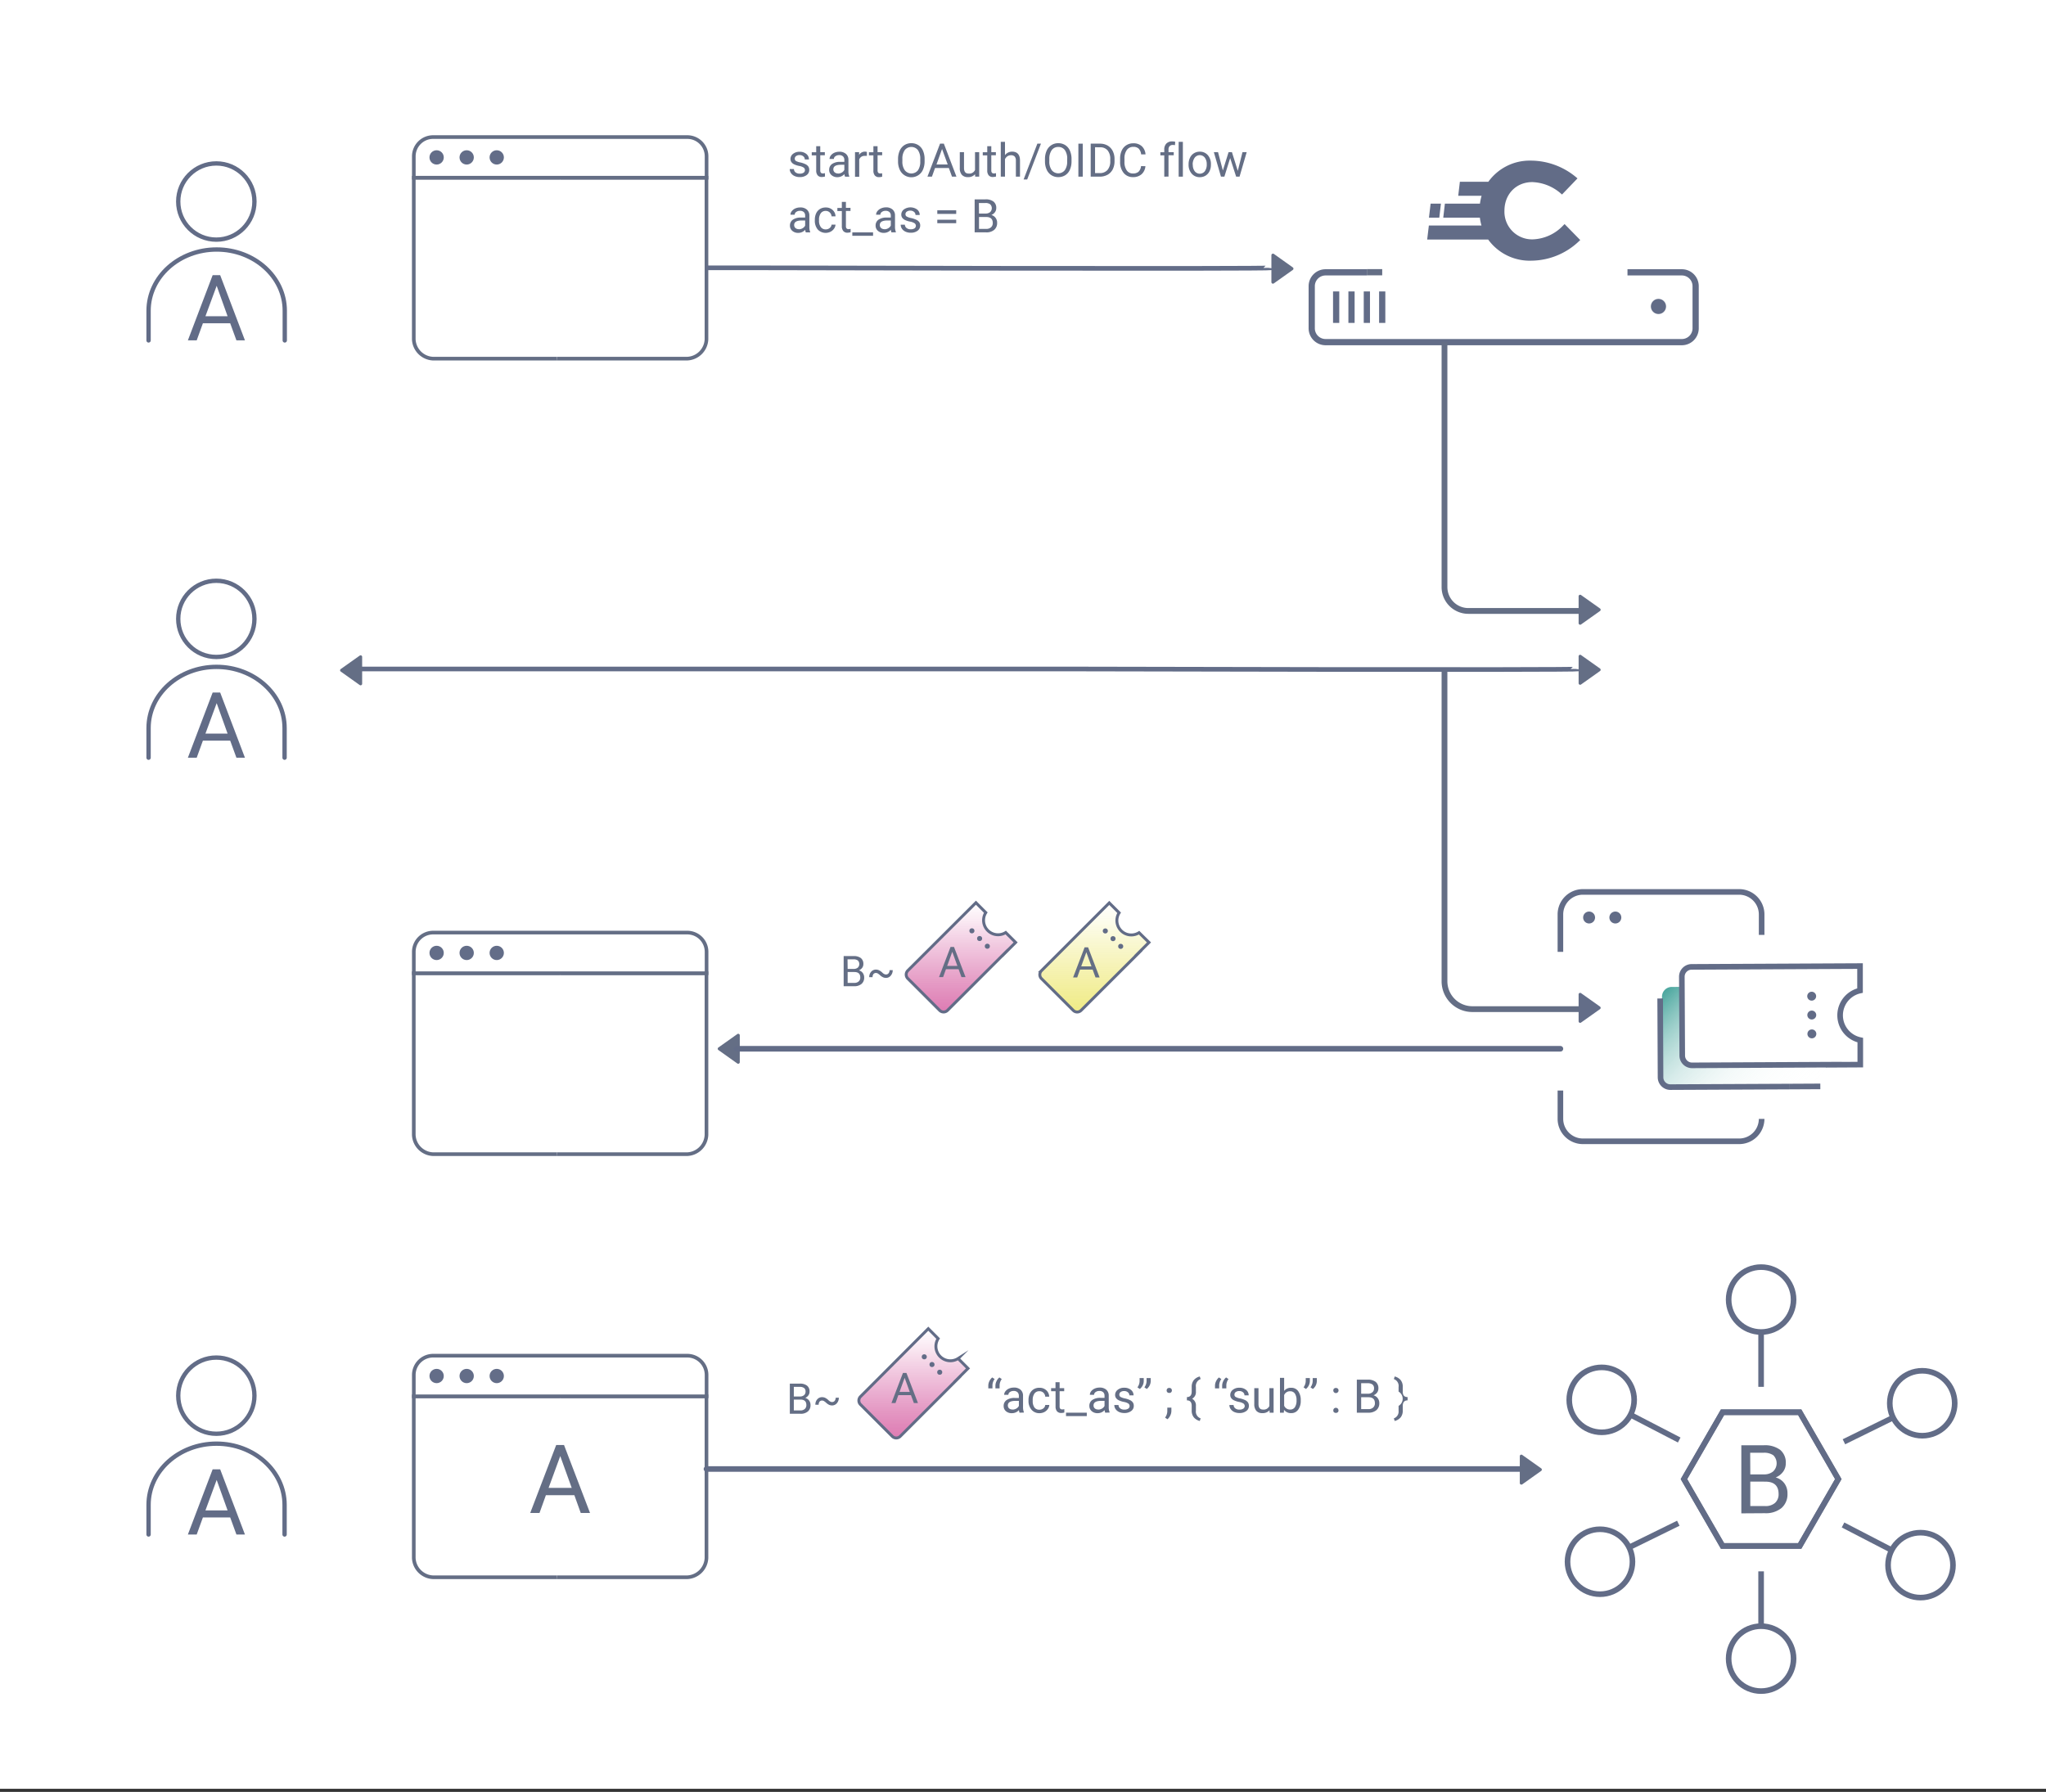 <svg id="Layer_1" data-name="Layer 1" xmlns="http://www.w3.org/2000/svg" xmlns:xlink="http://www.w3.org/1999/xlink" viewBox="0 0 661 579"><rect x="0" y="0" width="661" height="579" fill="#333333" stroke="none"/><defs><style>.cls-1,.cls-4,.cls-7{fill:#fff;}.cls-12,.cls-13,.cls-17,.cls-2,.cls-6{fill:none;}.cls-12,.cls-13,.cls-14,.cls-15,.cls-16,.cls-2,.cls-6,.cls-8{stroke:#626c87;}.cls-13,.cls-2{stroke-linecap:round;}.cls-13,.cls-17,.cls-2{stroke-linejoin:round;}.cls-2{stroke-width:1.4px;}.cls-3{fill:#626c87;}.cls-17,.cls-4,.cls-7{stroke:#646e85;}.cls-10,.cls-12,.cls-14,.cls-15,.cls-16,.cls-4,.cls-6,.cls-7,.cls-8{stroke-miterlimit:10;}.cls-4{stroke-width:1.18px;}.cls-5{fill:#636d88;}.cls-6,.cls-7,.cls-8{stroke-width:2.01px;}.cls-8{fill:#f2eb80;}.cls-10,.cls-9{fill:#646e85;}.cls-10{stroke:#636d88;stroke-width:1.5px;}.cls-11{fill:url(#Namnlös_övertoning_20);}.cls-12,.cls-13{stroke-width:1.81px;}.cls-14,.cls-16{stroke-width:0.94px;}.cls-14{fill:url(#linear-gradient);}.cls-15{stroke-width:0.94px;fill:url(#linear-gradient-2);}.cls-16{fill:url(#linear-gradient-3);}.cls-17{stroke-width:1.87px;}</style><linearGradient id="Namnlös_övertoning_20" x1="-688.35" y1="637.17" x2="-626.45" y2="637.17" gradientTransform="translate(1482.1 344.6) rotate(44.72)" gradientUnits="userSpaceOnUse"><stop offset="0" stop-color="#4aa69e"/><stop offset="0.18" stop-color="#7ec0ba" stop-opacity="0.71"/><stop offset="0.36" stop-color="#acd6d3" stop-opacity="0.46"/><stop offset="0.54" stop-color="#d0e8e6" stop-opacity="0.26"/><stop offset="0.71" stop-color="#eaf5f4" stop-opacity="0.12"/><stop offset="0.87" stop-color="#fafcfc" stop-opacity="0.03"/><stop offset="1" stop-color="#fff" stop-opacity="0"/></linearGradient><linearGradient id="linear-gradient" x1="310.47" y1="327" x2="310.47" y2="291.69" gradientUnits="userSpaceOnUse"><stop offset="0" stop-color="#d55ba0" stop-opacity="0.8"/><stop offset="0.03" stop-color="#d661a3" stop-opacity="0.81"/><stop offset="0.51" stop-color="#ecb5d4" stop-opacity="0.91"/><stop offset="0.84" stop-color="#faeaf3" stop-opacity="0.97"/><stop offset="1" stop-color="#fff"/></linearGradient><linearGradient id="linear-gradient-2" x1="353.57" y1="327" x2="353.57" y2="291.75" gradientUnits="userSpaceOnUse"><stop offset="0" stop-color="#ece668" stop-opacity="0.8"/><stop offset="0.48" stop-color="#f6f3b7" stop-opacity="0.9"/><stop offset="0.83" stop-color="#fcfceb" stop-opacity="0.97"/><stop offset="1" stop-color="#fff"/></linearGradient><linearGradient id="linear-gradient-3" x1="295.08" y1="464.64" x2="295.08" y2="429.33" xlink:href="#linear-gradient"/></defs><rect class="cls-1" y="-1" width="661" height="579"/><circle class="cls-2" cx="69.89" cy="65.12" r="12.31"/><path class="cls-2" d="M48,110v-9.58C48,89.47,57.84,80.62,70,80.62s22,8.85,22,19.77V110"/><path class="cls-3" d="M74.37,104.46H65.55l-2,5.51H60.7l8-21.06h2.43l8,21.06H76.38Zm-8-2.27h7.16L70,92.34Z"/><path class="cls-4" d="M180,115.89H140.42a6.52,6.52,0,0,1-6.74-6.23V57.42H181"/><path class="cls-4" d="M180,115.89H221.5a6.52,6.52,0,0,0,6.74-6.23V57.42H181"/><path class="cls-4" d="M181,57.42h47.27V50.5A6.22,6.22,0,0,0,222,44.29H139.91a6.23,6.23,0,0,0-6.22,6.21v6.92H181"/><circle class="cls-5" cx="141.06" cy="50.86" r="2.31"/><circle class="cls-5" cx="150.77" cy="50.86" r="2.31"/><circle class="cls-5" cx="160.48" cy="50.86" r="2.31"/><path class="cls-6" d="M525.79,88h17.56a4.46,4.46,0,0,1,4.46,4.46V106.1a4.46,4.46,0,0,1-4.46,4.45H428.24a4.47,4.47,0,0,1-4.46-4.45V92.42A4.47,4.47,0,0,1,428.24,88h13.35"/><line class="cls-7" x1="441.59" y1="87.96" x2="446.55" y2="87.96"/><circle class="cls-3" cx="535.8" cy="99.02" r="2.45"/><line class="cls-8" x1="431.67" y1="94.17" x2="431.67" y2="104.34"/><line class="cls-8" x1="436.63" y1="94.17" x2="436.63" y2="104.34"/><line class="cls-8" x1="441.59" y1="94.17" x2="441.59" y2="104.34"/><line class="cls-8" x1="446.55" y1="94.17" x2="446.55" y2="104.34"/><path class="cls-3" d="M505.47,72.4l-.5.5a14.14,14.14,0,0,1-9.73,4.44,8.92,8.92,0,0,1-9.2-9.25c0-5.36,3.78-9.25,9-9.25a14.79,14.79,0,0,1,9.09,3.57l.51.44,5-5.21-.57-.48a22.91,22.91,0,0,0-14.55-5.26,16.42,16.42,0,0,0-13.68,6.83h-9.2l-.53,4.53h7.55a17.6,17.6,0,0,0-.53,2.54H466.8l-.53,4.53H478.1a16.1,16.1,0,0,0,.52,2.54h-17l-.54,4.53h19.7a16.56,16.56,0,0,0,13.94,6.83A22.53,22.53,0,0,0,510,78.06l.53-.49Z"/><polygon class="cls-3" points="465.52 65.8 462.19 65.8 461.65 70.33 464.99 70.33 465.52 65.8"/><path class="cls-9" d="M410.75,82.46v8.69a.5.5,0,0,0,.8.41l6.11-4.34a.5.5,0,0,0,0-.82l-6.11-4.35A.51.51,0,0,0,410.75,82.46Z"/><path class="cls-10" d="M410.75,86.54c0,.42-165.57,0-165.57,0h-17"/><path class="cls-9" d="M260.05,55a1,1,0,0,0-.41-.85,3.88,3.88,0,0,0-1.44-.53,6.9,6.9,0,0,1-1.64-.52,2.31,2.31,0,0,1-.89-.74,1.77,1.77,0,0,1-.29-1,2.06,2.06,0,0,1,.83-1.65,3.24,3.24,0,0,1,2.1-.67,3.29,3.29,0,0,1,2.19.7,2.19,2.19,0,0,1,.84,1.78H260a1.21,1.21,0,0,0-.47-1,1.76,1.76,0,0,0-1.19-.41,1.84,1.84,0,0,0-1.16.33,1,1,0,0,0-.41.84.84.84,0,0,0,.38.74,5,5,0,0,0,1.41.47,7.81,7.81,0,0,1,1.64.55,2.52,2.52,0,0,1,.94.75,1.9,1.9,0,0,1,.3,1.08,2,2,0,0,1-.85,1.71,3.55,3.55,0,0,1-2.2.64,3.92,3.92,0,0,1-1.69-.34,2.75,2.75,0,0,1-1.15-.94,2.31,2.31,0,0,1-.41-1.31h1.36a1.36,1.36,0,0,0,.54,1.08,2.11,2.11,0,0,0,1.35.4,2.16,2.16,0,0,0,1.23-.31A1,1,0,0,0,260.05,55Z"/><path class="cls-9" d="M265,47.24v1.92h1.48v1H265v4.93a1.11,1.11,0,0,0,.2.71.83.83,0,0,0,.67.24,3.19,3.19,0,0,0,.65-.09v1.09a3.84,3.84,0,0,1-1,.15,1.67,1.67,0,0,1-1.37-.55,2.36,2.36,0,0,1-.46-1.56V50.2h-1.44v-1h1.44V47.24Z"/><path class="cls-9" d="M273,57.08a2.74,2.74,0,0,1-.19-.83,3.05,3.05,0,0,1-2.26,1,2.8,2.8,0,0,1-1.92-.66,2.17,2.17,0,0,1-.75-1.69,2.24,2.24,0,0,1,.94-1.92,4.49,4.49,0,0,1,2.65-.68h1.31v-.63a1.53,1.53,0,0,0-.42-1.13,1.7,1.7,0,0,0-1.25-.42,2,2,0,0,0-1.22.37,1.06,1.06,0,0,0-.49.88H268a1.87,1.87,0,0,1,.42-1.14,2.91,2.91,0,0,1,1.14-.88,3.93,3.93,0,0,1,1.59-.32,3.09,3.09,0,0,1,2.14.69,2.44,2.44,0,0,1,.81,1.88v3.65a4.3,4.3,0,0,0,.28,1.73v.12Zm-2.25-1a2.4,2.4,0,0,0,1.21-.33,2,2,0,0,0,.82-.86V53.24h-1.06c-1.66,0-2.49.48-2.49,1.45a1.22,1.22,0,0,0,.43,1A1.61,1.61,0,0,0,270.72,56.05Z"/><path class="cls-9" d="M280.06,50.37a4.43,4.43,0,0,0-.66,0,1.79,1.79,0,0,0-1.81,1.14v5.62h-1.36V49.16h1.32l0,.91A2.12,2.12,0,0,1,279.46,49a1.33,1.33,0,0,1,.6.1Z"/><path class="cls-9" d="M283.51,47.24v1.92H285v1h-1.48v4.93a1.11,1.11,0,0,0,.2.71.84.84,0,0,0,.68.24A3.2,3.2,0,0,0,285,56v1.09a3.84,3.84,0,0,1-1,.15,1.67,1.67,0,0,1-1.37-.55,2.36,2.36,0,0,1-.46-1.56V50.2h-1.44v-1h1.44V47.24Z"/><path class="cls-9" d="M298.71,52.09a6.63,6.63,0,0,1-.53,2.74,4,4,0,0,1-1.5,1.78,4.11,4.11,0,0,1-6-1.77,6.26,6.26,0,0,1-.55-2.65v-.77a6.67,6.67,0,0,1,.53-2.72,4.14,4.14,0,0,1,1.51-1.8,4.07,4.07,0,0,1,2.24-.63,4.14,4.14,0,0,1,2.26.62,4,4,0,0,1,1.51,1.79,6.7,6.7,0,0,1,.53,2.74Zm-1.4-.68a4.79,4.79,0,0,0-.77-2.92,2.72,2.72,0,0,0-4.23,0,4.68,4.68,0,0,0-.78,2.82v.78A4.75,4.75,0,0,0,292.3,55a2.71,2.71,0,0,0,4.24.06,4.77,4.77,0,0,0,.77-2.84Z"/><path class="cls-9" d="M306.55,54.29h-4.47l-1,2.79h-1.45l4.07-10.66h1.23L309,57.08h-1.44Zm-4-1.15h3.62l-1.82-5Z"/><path class="cls-9" d="M315,56.3a2.87,2.87,0,0,1-2.32.93,2.49,2.49,0,0,1-1.93-.74,3.21,3.21,0,0,1-.67-2.18V49.16h1.36v5.12c0,1.2.49,1.8,1.46,1.8A2,2,0,0,0,315,54.92V49.16h1.35v7.92h-1.29Z"/><path class="cls-9" d="M320.26,47.24v1.92h1.48v1h-1.48v4.93a1.11,1.11,0,0,0,.2.71.81.81,0,0,0,.67.24,3.28,3.28,0,0,0,.65-.09v1.09a3.9,3.9,0,0,1-1,.15,1.66,1.66,0,0,1-1.37-.55,2.36,2.36,0,0,1-.46-1.56V50.2h-1.45v-1h1.45V47.24Z"/><path class="cls-9" d="M324.68,50.12A2.87,2.87,0,0,1,327,49c1.67,0,2.52,1,2.53,2.84v5.23H328.2V51.84a1.89,1.89,0,0,0-.39-1.27,1.6,1.6,0,0,0-1.2-.41,2,2,0,0,0-1.16.35,2.34,2.34,0,0,0-.77.93v5.64h-1.36V45.83h1.36Z"/><path class="cls-9" d="M331.85,58h-1.16l4.45-11.58h1.16Z"/><path class="cls-9" d="M346.18,52.09a6.63,6.63,0,0,1-.53,2.74,4,4,0,0,1-1.49,1.78,4.14,4.14,0,0,1-2.26.62,4,4,0,0,1-3.74-2.39,6.26,6.26,0,0,1-.56-2.65v-.77a6.51,6.51,0,0,1,.54-2.72,4,4,0,0,1,3.75-2.43,4.16,4.16,0,0,1,2.26.62,4,4,0,0,1,1.5,1.79,6.7,6.7,0,0,1,.53,2.74Zm-1.4-.68a4.79,4.79,0,0,0-.76-2.92,2.53,2.53,0,0,0-2.13-1,2.5,2.5,0,0,0-2.1,1,4.75,4.75,0,0,0-.79,2.82v.78a4.75,4.75,0,0,0,.78,2.89A2.7,2.7,0,0,0,344,55a4.71,4.71,0,0,0,.77-2.84Z"/><path class="cls-9" d="M349.8,57.08h-1.41V46.42h1.41Z"/><path class="cls-9" d="M352.37,57.08V46.42h3a4.83,4.83,0,0,1,2.46.61,4.22,4.22,0,0,1,1.65,1.75,5.64,5.64,0,0,1,.59,2.61v.68a5.72,5.72,0,0,1-.58,2.65,4.16,4.16,0,0,1-1.66,1.74,5.22,5.22,0,0,1-2.52.62Zm1.41-9.51v8.36h1.47a3.22,3.22,0,0,0,2.54-1,4.18,4.18,0,0,0,.9-2.88v-.62a4.23,4.23,0,0,0-.85-2.83,3,3,0,0,0-2.42-1Z"/><path class="cls-9" d="M370.05,53.7a3.91,3.91,0,0,1-1.25,2.61,4.1,4.1,0,0,1-2.79.92,3.75,3.75,0,0,1-3-1.36,5.43,5.43,0,0,1-1.14-3.62v-1a6.11,6.11,0,0,1,.53-2.61,3.94,3.94,0,0,1,1.51-1.73,4.1,4.1,0,0,1,2.25-.61,3.89,3.89,0,0,1,2.73.95,4,4,0,0,1,1.19,2.63h-1.41a3.13,3.13,0,0,0-.8-1.86,2.42,2.42,0,0,0-1.71-.57,2.5,2.5,0,0,0-2.11,1,4.57,4.57,0,0,0-.77,2.84v1a4.7,4.7,0,0,0,.73,2.76,2.33,2.33,0,0,0,2,1,2.69,2.69,0,0,0,1.79-.53,3,3,0,0,0,.84-1.85Z"/><path class="cls-9" d="M376.14,57.08V50.2h-1.26v-1h1.26v-.82a2.68,2.68,0,0,1,.68-2,2.56,2.56,0,0,1,1.92-.69,3.59,3.59,0,0,1,.93.12l-.07,1.09a4.23,4.23,0,0,0-.73-.06,1.35,1.35,0,0,0-1,.38,1.58,1.58,0,0,0-.36,1.11v.84h1.69v1h-1.69v6.88Z"/><path class="cls-9" d="M382.15,57.08h-1.36V45.83h1.36Z"/><path class="cls-9" d="M384,53.05a4.63,4.63,0,0,1,.46-2.1,3.35,3.35,0,0,1,1.27-1.43,3.47,3.47,0,0,1,1.86-.51,3.32,3.32,0,0,1,2.62,1.12,4.3,4.3,0,0,1,1,3v.1a4.63,4.63,0,0,1-.44,2.07,3.42,3.42,0,0,1-1.27,1.44,3.52,3.52,0,0,1-1.89.51A3.35,3.35,0,0,1,385,56.11a4.29,4.29,0,0,1-1-3Zm1.36.16a3.35,3.35,0,0,0,.61,2.11,2.07,2.07,0,0,0,3.28,0,3.66,3.66,0,0,0,.61-2.26,3.42,3.42,0,0,0-.62-2.12,2.05,2.05,0,0,0-3.26,0A3.69,3.69,0,0,0,385.32,53.21Z"/><path class="cls-9" d="M399.89,55.21l1.52-6.05h1.36l-2.31,7.92h-1.1l-1.93-6-1.87,6h-1.1l-2.3-7.92h1.35l1.56,5.93,1.85-5.93H398Z"/><path class="cls-9" d="M260.33,75.08a2.74,2.74,0,0,1-.19-.83,3,3,0,0,1-2.25,1,2.83,2.83,0,0,1-1.93-.66,2.17,2.17,0,0,1-.75-1.69,2.26,2.26,0,0,1,.94-1.92,4.49,4.49,0,0,1,2.65-.68h1.32v-.63a1.53,1.53,0,0,0-.42-1.13,1.73,1.73,0,0,0-1.26-.42,1.92,1.92,0,0,0-1.21.37,1.06,1.06,0,0,0-.49.88h-1.37a1.83,1.83,0,0,1,.43-1.14,2.91,2.91,0,0,1,1.14-.88,3.91,3.91,0,0,1,1.58-.32,3.12,3.12,0,0,1,2.15.69,2.44,2.44,0,0,1,.81,1.88v3.65a4.51,4.51,0,0,0,.27,1.73v.12Zm-2.25-1a2.37,2.37,0,0,0,1.21-.33,2,2,0,0,0,.83-.86V71.24h-1.06c-1.66,0-2.49.48-2.49,1.45a1.24,1.24,0,0,0,.42,1A1.65,1.65,0,0,0,258.08,74.05Z"/><path class="cls-9" d="M266.78,74.12a1.9,1.9,0,0,0,1.26-.44,1.53,1.53,0,0,0,.61-1.1h1.28a2.48,2.48,0,0,1-.47,1.3,3.06,3.06,0,0,1-1.15,1,3.52,3.52,0,0,1-4.11-.71,4.35,4.35,0,0,1-.95-3V71a4.8,4.8,0,0,1,.42-2.06,3.27,3.27,0,0,1,1.22-1.4,3.49,3.49,0,0,1,1.88-.5,3.2,3.2,0,0,1,2.22.8,2.84,2.84,0,0,1,.94,2.07h-1.28a1.87,1.87,0,0,0-.59-1.26,1.81,1.81,0,0,0-1.29-.5,1.89,1.89,0,0,0-1.6.75A3.47,3.47,0,0,0,264.6,71v.25a3.38,3.38,0,0,0,.57,2.11A1.88,1.88,0,0,0,266.78,74.12Z"/><path class="cls-9" d="M273.29,65.24v1.92h1.48v1h-1.48v4.93a1.11,1.11,0,0,0,.2.71.81.81,0,0,0,.67.24,3.28,3.28,0,0,0,.65-.09v1.09a3.9,3.9,0,0,1-1,.15,1.66,1.66,0,0,1-1.37-.55,2.36,2.36,0,0,1-.47-1.56V68.2h-1.44v-1h1.44V65.24Z"/><path class="cls-9" d="M282.06,76.19h-6.7V75.08h6.7Z"/><path class="cls-9" d="M288,75.08a2.74,2.74,0,0,1-.19-.83,3,3,0,0,1-2.25,1,2.81,2.81,0,0,1-1.93-.66,2.17,2.17,0,0,1-.75-1.69,2.26,2.26,0,0,1,.94-1.92,4.49,4.49,0,0,1,2.65-.68h1.32v-.63a1.53,1.53,0,0,0-.42-1.13,1.74,1.74,0,0,0-1.26-.42,1.92,1.92,0,0,0-1.21.37,1.06,1.06,0,0,0-.49.88h-1.37a1.87,1.87,0,0,1,.42-1.14,3,3,0,0,1,1.15-.88A3.91,3.91,0,0,1,286.2,67a3.12,3.12,0,0,1,2.15.69,2.44,2.44,0,0,1,.8,1.88v3.65a4.49,4.49,0,0,0,.28,1.73v.12Zm-2.25-1a2.37,2.37,0,0,0,1.21-.33,2,2,0,0,0,.83-.86V71.24h-1.06c-1.66,0-2.49.48-2.49,1.45a1.24,1.24,0,0,0,.42,1A1.65,1.65,0,0,0,285.76,74.05Z"/><path class="cls-9" d="M295.89,73a1,1,0,0,0-.41-.85A4,4,0,0,0,294,71.6a6.75,6.75,0,0,1-1.64-.52,2.31,2.31,0,0,1-.89-.74,1.77,1.77,0,0,1-.29-1,2.05,2.05,0,0,1,.82-1.65,3.7,3.7,0,0,1,4.29,0,2.19,2.19,0,0,1,.84,1.78h-1.36a1.24,1.24,0,0,0-.47-1,1.77,1.77,0,0,0-1.19-.41,1.84,1.84,0,0,0-1.16.33,1,1,0,0,0-.42.84A.82.82,0,0,0,293,70a5,5,0,0,0,1.4.47,7.72,7.72,0,0,1,1.65.55,2.4,2.4,0,0,1,.93.75,1.83,1.83,0,0,1,.31,1.08,2.06,2.06,0,0,1-.85,1.71,3.56,3.56,0,0,1-2.21.64,3.91,3.91,0,0,1-1.68-.34,2.75,2.75,0,0,1-1.15-.94,2.31,2.31,0,0,1-.41-1.31h1.35a1.4,1.4,0,0,0,.55,1.08,2.1,2.1,0,0,0,1.34.4,2.17,2.17,0,0,0,1.24-.31A1,1,0,0,0,295.89,73Z"/><path class="cls-9" d="M308.92,69.12h-6.11V67.94h6.11Zm0,3h-6.11V71h6.11Z"/><path class="cls-9" d="M314.88,75.08V64.42h3.49a4,4,0,0,1,2.61.72,2.55,2.55,0,0,1,.88,2.12,2.17,2.17,0,0,1-.43,1.32,2.71,2.71,0,0,1-1.15.89,2.47,2.47,0,0,1,1.36.92,2.6,2.6,0,0,1,.5,1.62,2.85,2.85,0,0,1-.93,2.25,3.82,3.82,0,0,1-2.63.82ZM316.29,69h2.12a2.23,2.23,0,0,0,1.48-.47,1.77,1.77,0,0,0,0-2.53,2.49,2.49,0,0,0-1.56-.4h-2.08Zm0,1.12v3.84h2.32a2.23,2.23,0,0,0,1.55-.51,1.77,1.77,0,0,0,.57-1.4c0-1.28-.7-1.93-2.1-1.93Z"/><path class="cls-9" d="M510,212.08v8.68a.5.5,0,0,0,.79.41l6.12-4.34a.5.5,0,0,0,0-.82l-6.12-4.34A.5.5,0,0,0,510,212.08Z"/><path class="cls-10" d="M510,216.16c0,.42-165.57,0-165.57,0H113.62"/><path class="cls-9" d="M239,334.54v8.68a.51.51,0,0,1-.79.42l-6.12-4.35a.5.5,0,0,1,0-.82l6.12-4.34A.5.5,0,0,1,239,334.54Z"/><path class="cls-9" d="M117,212.26v8.68a.5.5,0,0,1-.79.41L110.09,217a.5.5,0,0,1,0-.82l6.12-4.34A.5.5,0,0,1,117,212.26Z"/><path class="cls-4" d="M180,372.94H140.42a6.5,6.5,0,0,1-6.74-6.23V314.47H181"/><path class="cls-4" d="M180,372.94H221.5a6.5,6.5,0,0,0,6.74-6.23V314.47H181"/><path class="cls-4" d="M181,314.47h47.27v-6.92a6.23,6.23,0,0,0-6.21-6.21H139.91a6.24,6.24,0,0,0-6.22,6.21v6.92H181"/><circle class="cls-5" cx="141.06" cy="307.91" r="2.31"/><circle class="cls-5" cx="150.77" cy="307.91" r="2.31"/><circle class="cls-5" cx="160.48" cy="307.91" r="2.31"/><path class="cls-11" d="M583.46,350.54l11.12-.06,0-7.92a8.18,8.18,0,0,1-.08-16l0-7.93-54.42.27a3.16,3.16,0,0,0-3.14,3.17l.12,25.5a3.18,3.18,0,0,0,3.18,3.15l48.44-.24"/><path class="cls-1" d="M589.87,344.06,601,344l0-7.92a8.18,8.18,0,0,1-.08-16l0-7.92-54.42.26a3.18,3.18,0,0,0-3.15,3.18l.13,25.49a3.17,3.17,0,0,0,3.17,3.15L595,344"/><path class="cls-12" d="M589.87,344.06,601,344l0-7.92a8.18,8.18,0,0,1-.08-16l0-7.92-54.42.26a3.18,3.18,0,0,0-3.15,3.18l.13,25.49a3.17,3.17,0,0,0,3.17,3.15L595,344"/><circle class="cls-3" cx="585.3" cy="321.89" r="1.44"/><circle class="cls-3" cx="585.33" cy="327.98" r="1.44"/><circle class="cls-3" cx="585.36" cy="334.07" r="1.44"/><line class="cls-12" x1="578.23" y1="351.09" x2="588.09" y2="351.04"/><path class="cls-12" d="M536.35,322.63l.12,25.49a3.18,3.18,0,0,0,3.18,3.15l38.58-.18"/><path class="cls-12" d="M504.12,307.57V295.45a7.27,7.27,0,0,1,7.25-7.25h50.52a7.27,7.27,0,0,1,7.24,7.25v6.64"/><path class="cls-12" d="M569.13,361.54a7.26,7.26,0,0,1-7.24,7.24H511.37a7.27,7.27,0,0,1-7.25-7.24v-9.17"/><circle class="cls-3" cx="513.39" cy="296.47" r="1.93"/><circle class="cls-3" cx="521.87" cy="296.47" r="1.93"/><polyline class="cls-13" points="504.12 338.88 255.11 338.88 238 338.88"/><g id="Artwork_121" data-name="Artwork 121"><path class="cls-14" d="M323.63,309l4.49-4.48-3.2-3.2a4.67,4.67,0,0,1-6.44-6.44l-3.19-3.2-22,21.95a1.81,1.81,0,0,0,0,2.55l10.28,10.28a1.79,1.79,0,0,0,2.55,0l19.54-19.53"/><circle class="cls-3" cx="313.99" cy="300.77" r="0.82"/><circle class="cls-3" cx="316.48" cy="303.26" r="0.82"/><circle class="cls-3" cx="318.97" cy="305.75" r="0.82"/></g><path class="cls-9" d="M309.69,313.17h-4.08l-.92,2.55h-1.32l3.72-9.74h1.12l3.73,9.74h-1.32ZM306,312.12h3.31l-1.66-4.56Z"/><g id="Artwork_121-2" data-name="Artwork 121"><path class="cls-15" d="M366.72,309l4.48-4.48L368,301.37a4.66,4.66,0,0,1-6.44-6.43l-3.19-3.19-21.91,21.91a1.81,1.81,0,0,0,0,2.55l10.27,10.26a1.78,1.78,0,0,0,2.54,0L368.79,307"/><circle class="cls-3" cx="357.09" cy="300.81" r="0.82"/><circle class="cls-3" cx="359.58" cy="303.3" r="0.82"/><circle class="cls-3" cx="362.06" cy="305.79" r="0.82"/></g><path class="cls-9" d="M353,313.3h-4.08l-.91,2.54h-1.33l3.72-9.73h1.13l3.72,9.73h-1.32Zm-3.69-1.05h3.31l-1.66-4.56Z"/><path class="cls-9" d="M272.56,318.67v-9.74h3.19a3.73,3.73,0,0,1,2.38.65,2.38,2.38,0,0,1,.8,1.94,2,2,0,0,1-.39,1.21,2.52,2.52,0,0,1-1.05.81,2.27,2.27,0,0,1,1.24.84,2.39,2.39,0,0,1,.46,1.48,2.6,2.6,0,0,1-.85,2.06,3.52,3.52,0,0,1-2.4.75Zm1.29-5.59h1.94a2,2,0,0,0,1.34-.42,1.62,1.62,0,0,0,0-2.32,2.32,2.32,0,0,0-1.42-.36h-1.9Zm0,1v3.51H276a2,2,0,0,0,1.41-.47,1.61,1.61,0,0,0,.52-1.28c0-1.17-.64-1.76-1.91-1.76Z"/><path class="cls-9" d="M288.41,313.47a2.62,2.62,0,0,1-.63,1.78,1.94,1.94,0,0,1-1.54.73,2.31,2.31,0,0,1-.91-.18,3.67,3.67,0,0,1-1-.67,4.6,4.6,0,0,0-.82-.62,1.17,1.17,0,0,0-.52-.12,1,1,0,0,0-.81.36,1.62,1.62,0,0,0-.28,1h-1.08a2.56,2.56,0,0,1,.62-1.76,2,2,0,0,1,1.55-.69,2.22,2.22,0,0,1,1,.22,4.19,4.19,0,0,1,1.06.75,2.09,2.09,0,0,0,1,.6l.2,0a1,1,0,0,0,.82-.39,1.52,1.52,0,0,0,.32-1Z"/><path class="cls-4" d="M180,509.65H140.42a6.5,6.5,0,0,1-6.74-6.23V451.18H181"/><path class="cls-4" d="M180,509.65H221.5a6.5,6.5,0,0,0,6.74-6.23V451.18H181"/><path class="cls-4" d="M181,451.18h47.27v-6.92a6.23,6.23,0,0,0-6.21-6.21H139.91a6.24,6.24,0,0,0-6.22,6.21v6.92H181"/><circle class="cls-5" cx="141.06" cy="444.62" r="2.31"/><circle class="cls-5" cx="150.77" cy="444.62" r="2.31"/><circle class="cls-5" cx="160.48" cy="444.62" r="2.31"/><path class="cls-9" d="M185.56,483.13h-9.2l-2.06,5.74h-3l8.39-21.95h2.53l8.4,21.95h-3Zm-8.32-2.37h7.46L181,470.49Z"/><line class="cls-13" x1="228.24" y1="474.67" x2="495" y2="474.67"/><path class="cls-9" d="M491,470.53v8.68a.51.51,0,0,0,.79.42l6.12-4.35a.5.5,0,0,0,0-.82l-6.12-4.34A.5.5,0,0,0,491,470.53Z"/><polygon class="cls-12" points="581.43 456.33 556.5 456.33 544.03 477.93 556.5 499.53 581.43 499.53 593.9 477.93 581.43 456.33"/><polygon class="cls-12" points="581.43 456.33 556.5 456.33 544.03 477.93 556.5 499.53 581.43 499.53 593.9 477.93 581.43 456.33"/><circle class="cls-12" cx="568.96" cy="419.92" r="10.49"/><line class="cls-12" x1="568.96" y1="430.4" x2="568.96" y2="448.12"/><circle class="cls-12" cx="568.96" cy="535.94" r="10.49"/><line class="cls-12" x1="568.96" y1="525.46" x2="568.96" y2="507.74"/><circle class="cls-12" cx="517.46" cy="452.32" r="10.49"/><line class="cls-12" x1="526.77" y1="457.15" x2="542.5" y2="465.3"/><circle class="cls-12" cx="620.46" cy="505.73" r="10.49"/><line class="cls-12" x1="611.16" y1="500.9" x2="595.43" y2="492.75"/><circle class="cls-12" cx="516.91" cy="504.63" r="10.49"/><line class="cls-12" x1="526.31" y1="500" x2="542.21" y2="492.19"/><circle class="cls-12" cx="621.02" cy="453.42" r="10.49"/><line class="cls-12" x1="611.61" y1="458.05" x2="595.72" y2="465.87"/><path class="cls-9" d="M562.57,489V467h7.18a8.29,8.29,0,0,1,5.37,1.48,5.29,5.29,0,0,1,1.81,4.37,4.47,4.47,0,0,1-.88,2.72,5.59,5.59,0,0,1-2.38,1.83,5.13,5.13,0,0,1,2.81,1.9,5.41,5.41,0,0,1,1,3.32,5.88,5.88,0,0,1-1.92,4.65,8,8,0,0,1-5.41,1.68Zm2.9-12.59h4.37a4.55,4.55,0,0,0,3-.95,3.65,3.65,0,0,0,.08-5.22,5.16,5.16,0,0,0-3.21-.82h-4.28Zm0,2.33v7.9h4.78a4.61,4.61,0,0,0,3.19-1,3.71,3.71,0,0,0,1.17-2.89q0-4-4.32-4Z"/><g id="Artwork_121-3" data-name="Artwork 121"><path class="cls-16" d="M308.24,446.66l4.49-4.49-3.19-3.2a4.67,4.67,0,0,1-6.45-6.44l-3.19-3.2L278,451.28a1.81,1.81,0,0,0,0,2.55l10.28,10.29a1.81,1.81,0,0,0,2.55,0l19.54-19.54"/><circle class="cls-3" cx="298.6" cy="438.42" r="0.82"/><circle class="cls-3" cx="301.1" cy="440.91" r="0.82"/><circle class="cls-3" cx="303.59" cy="443.4" r="0.82"/></g><path class="cls-9" d="M294.3,450.81h-4.08l-.91,2.55H288l3.72-9.74h1.12l3.73,9.74h-1.32Zm-3.69-1.05h3.31l-1.66-4.55Z"/><path class="cls-9" d="M255.17,456.82v-9.74h3.19a3.65,3.65,0,0,1,2.38.66,2.34,2.34,0,0,1,.8,1.94,2,2,0,0,1-.39,1.21,2.46,2.46,0,0,1-1,.81,2.27,2.27,0,0,1,1.24.84,2.36,2.36,0,0,1,.46,1.47,2.59,2.59,0,0,1-.85,2.06,3.49,3.49,0,0,1-2.4.75Zm1.29-5.58h1.94a2.06,2.06,0,0,0,1.35-.42,1.46,1.46,0,0,0,.5-1.15,1.39,1.39,0,0,0-.47-1.17,2.3,2.3,0,0,0-1.42-.37h-1.9Zm0,1v3.5h2.12a2,2,0,0,0,1.41-.46,1.62,1.62,0,0,0,.52-1.28c0-1.18-.64-1.76-1.91-1.76Z"/><path class="cls-9" d="M271,451.62a2.64,2.64,0,0,1-.63,1.79,2,2,0,0,1-1.54.72,2.53,2.53,0,0,1-.91-.17,4.09,4.09,0,0,1-1-.68,4.81,4.81,0,0,0-.81-.61,1.24,1.24,0,0,0-.53-.12,1,1,0,0,0-.81.36,1.57,1.57,0,0,0-.28,1l-1.07,0a2.53,2.53,0,0,1,.61-1.76,2,2,0,0,1,1.55-.69,2.32,2.32,0,0,1,1,.21,4.27,4.27,0,0,1,1.06.75,2.1,2.1,0,0,0,1,.61h.19a1.05,1.05,0,0,0,.83-.38,1.58,1.58,0,0,0,.31-1Z"/><path class="cls-9" d="M320.56,445.08l.78.53a3.46,3.46,0,0,0-.71,2v1h-1.34v-.85a3.31,3.31,0,0,1,.35-1.48A3.49,3.49,0,0,1,320.56,445.08Zm2.31,0,.77.53a3.52,3.52,0,0,0-.7,2v1h-1.35v-.85a3.33,3.33,0,0,1,.36-1.48A3.38,3.38,0,0,1,322.87,445.08Z"/><path class="cls-9" d="M329.38,456.47a2.91,2.91,0,0,1-.19-.84,3,3,0,0,1-2.26,1A2.8,2.8,0,0,1,325,456a2.14,2.14,0,0,1-.75-1.68,2.23,2.23,0,0,1,.94-1.92,4.42,4.42,0,0,1,2.65-.69h1.32V451a1.54,1.54,0,0,0-.43-1.13,1.7,1.7,0,0,0-1.25-.42,2,2,0,0,0-1.22.36,1.11,1.11,0,0,0-.49.89h-1.36a1.88,1.88,0,0,1,.42-1.15,2.89,2.89,0,0,1,1.14-.87,3.77,3.77,0,0,1,1.59-.32,3.09,3.09,0,0,1,2.14.68,2.48,2.48,0,0,1,.81,1.89v3.65a4.37,4.37,0,0,0,.28,1.73v.12Zm-2.25-1a2.4,2.4,0,0,0,1.21-.33,2.08,2.08,0,0,0,.83-.86v-1.63H328.1c-1.66,0-2.49.49-2.49,1.46a1.23,1.23,0,0,0,.43,1A1.61,1.61,0,0,0,327.13,455.44Z"/><path class="cls-9" d="M335.82,455.51a2,2,0,0,0,1.27-.44,1.55,1.55,0,0,0,.6-1.1H339a2.43,2.43,0,0,1-.47,1.3,3.07,3.07,0,0,1-1.15,1,3.38,3.38,0,0,1-1.53.36,3.26,3.26,0,0,1-2.57-1.08,4.28,4.28,0,0,1-1-2.95v-.23a4.69,4.69,0,0,1,.43-2.06,3.27,3.27,0,0,1,1.22-1.4,3.47,3.47,0,0,1,1.88-.49,3.15,3.15,0,0,1,2.21.8,2.84,2.84,0,0,1,.94,2.07h-1.28a1.87,1.87,0,0,0-.58-1.27,1.81,1.81,0,0,0-1.29-.49,1.9,1.9,0,0,0-1.6.74,3.51,3.51,0,0,0-.57,2.15v.26a3.46,3.46,0,0,0,.56,2.11A1.91,1.91,0,0,0,335.82,455.51Z"/><path class="cls-9" d="M342.33,446.62v1.92h1.48v1h-1.48v4.92a1.12,1.12,0,0,0,.2.72.87.87,0,0,0,.68.23,3,3,0,0,0,.64-.08v1.09a3.82,3.82,0,0,1-1,.14,1.71,1.71,0,0,1-1.37-.54,2.37,2.37,0,0,1-.46-1.57v-4.91h-1.44v-1H341v-1.92Z"/><path class="cls-9" d="M351.11,457.57H344.4v-1.1h6.71Z"/><path class="cls-9" d="M357.06,456.47a2.6,2.6,0,0,1-.19-.84,3,3,0,0,1-2.26,1,2.8,2.8,0,0,1-1.92-.66,2.14,2.14,0,0,1-.75-1.68,2.23,2.23,0,0,1,.94-1.92,4.39,4.39,0,0,1,2.64-.69h1.32V451a1.53,1.53,0,0,0-.42-1.13,1.72,1.72,0,0,0-1.25-.42,2,2,0,0,0-1.22.36,1.08,1.08,0,0,0-.49.89H352.1a1.88,1.88,0,0,1,.42-1.15,2.89,2.89,0,0,1,1.14-.87,3.77,3.77,0,0,1,1.59-.32,3.09,3.09,0,0,1,2.14.68,2.48,2.48,0,0,1,.81,1.89v3.65a4.37,4.37,0,0,0,.28,1.73v.12Zm-2.25-1a2.42,2.42,0,0,0,1.21-.33,2,2,0,0,0,.82-.86v-1.63h-1.06c-1.66,0-2.49.49-2.49,1.46a1.23,1.23,0,0,0,.43,1A1.61,1.61,0,0,0,354.81,455.44Z"/><path class="cls-9" d="M364.94,454.37a1,1,0,0,0-.42-.86,4,4,0,0,0-1.44-.52,6.62,6.62,0,0,1-1.63-.53,2.33,2.33,0,0,1-.9-.73,1.77,1.77,0,0,1-.29-1,2.06,2.06,0,0,1,.83-1.65,3.21,3.21,0,0,1,2.1-.67,3.34,3.34,0,0,1,2.19.69,2.22,2.22,0,0,1,.84,1.78h-1.36a1.22,1.22,0,0,0-.48-1,1.75,1.75,0,0,0-1.19-.4,1.87,1.87,0,0,0-1.15.32,1,1,0,0,0-.42.84.81.81,0,0,0,.39.74,4.55,4.55,0,0,0,1.4.48,7.14,7.14,0,0,1,1.64.54,2.45,2.45,0,0,1,.94.76,1.9,1.9,0,0,1,.3,1.08,2,2,0,0,1-.85,1.7,3.53,3.53,0,0,1-2.2.64,4.08,4.08,0,0,1-1.69-.33,2.8,2.8,0,0,1-1.14-.94A2.27,2.27,0,0,1,360,454h1.36a1.39,1.39,0,0,0,.54,1.08,2.11,2.11,0,0,0,1.35.4,2.16,2.16,0,0,0,1.23-.31A1,1,0,0,0,364.94,454.37Z"/><path class="cls-9" d="M368.24,448.81l-.77-.53a3.45,3.45,0,0,0,.7-2v-1h1.34v.95a3.24,3.24,0,0,1-.36,1.46A3.3,3.3,0,0,1,368.24,448.81Zm2.25,0-.77-.53a3.52,3.52,0,0,0,.7-2v-1h1.34v.95a3.24,3.24,0,0,1-.36,1.46A3.42,3.42,0,0,1,370.49,448.81Z"/><path class="cls-9" d="M377.17,458.59l-.77-.53a3.51,3.51,0,0,0,.72-2v-1.23h1.32v1.07a3.39,3.39,0,0,1-.36,1.48A3.54,3.54,0,0,1,377.17,458.59Zm-.26-9.3a.87.87,0,0,1,.21-.59.82.82,0,0,1,.63-.23.84.84,0,0,1,.63.23.88.88,0,0,1,.22.59.77.77,0,0,1-.85.79.76.76,0,0,1-.84-.79Z"/><path class="cls-9" d="M387.61,459.15a3.7,3.7,0,0,1-1.95-1.21,3.46,3.46,0,0,1-.66-2.21v-1.46c0-1.19-.51-1.78-1.55-1.78v-1.06c1,0,1.55-.59,1.55-1.77v-1.53a3.47,3.47,0,0,1,.66-2.16,3.67,3.67,0,0,1,1.95-1.2l.28.84a2.35,2.35,0,0,0-1.53,2.56v1.48a2.39,2.39,0,0,1-1.22,2.31,2.43,2.43,0,0,1,1.22,2.34v1.51a2.32,2.32,0,0,0,1.53,2.5Z"/><path class="cls-9" d="M393.81,445.08l.77.53a3.52,3.52,0,0,0-.7,2v1h-1.35v-.85a3.33,3.33,0,0,1,.36-1.48A3.49,3.49,0,0,1,393.81,445.08Zm2.31,0,.77.53a3.45,3.45,0,0,0-.7,2v1h-1.35v-.85a3.33,3.33,0,0,1,.36-1.48A3.38,3.38,0,0,1,396.12,445.08Z"/><path class="cls-9" d="M402.13,454.37a1,1,0,0,0-.42-.86,4,4,0,0,0-1.44-.52,6.76,6.76,0,0,1-1.63-.53,2.29,2.29,0,0,1-.89-.73,1.69,1.69,0,0,1-.29-1,2.05,2.05,0,0,1,.82-1.65,3.21,3.21,0,0,1,2.11-.67,3.33,3.33,0,0,1,2.18.69,2.22,2.22,0,0,1,.84,1.78h-1.36a1.24,1.24,0,0,0-.47-1,1.78,1.78,0,0,0-1.19-.4,1.88,1.88,0,0,0-1.16.32,1,1,0,0,0-.42.84.81.81,0,0,0,.39.74,4.66,4.66,0,0,0,1.4.48,7.24,7.24,0,0,1,1.65.54,2.42,2.42,0,0,1,.93.76,1.9,1.9,0,0,1,.3,1.08,2,2,0,0,1-.85,1.7,3.53,3.53,0,0,1-2.2.64,4,4,0,0,1-1.68-.33,2.83,2.83,0,0,1-1.15-.94,2.27,2.27,0,0,1-.42-1.31h1.36a1.4,1.4,0,0,0,.55,1.08,2.06,2.06,0,0,0,1.34.4,2.16,2.16,0,0,0,1.23-.31A1,1,0,0,0,402.13,454.37Z"/><path class="cls-9" d="M410.14,455.68a2.88,2.88,0,0,1-2.32.93,2.45,2.45,0,0,1-1.93-.73,3.18,3.18,0,0,1-.67-2.18v-5.16h1.36v5.12c0,1.2.48,1.8,1.46,1.8a2,2,0,0,0,2.06-1.15v-5.77h1.36v7.93h-1.29Z"/><path class="cls-9" d="M420.23,452.59a4.69,4.69,0,0,1-.84,2.92,2.64,2.64,0,0,1-2.24,1.1,2.76,2.76,0,0,1-2.32-1.06l-.07.92h-1.24V445.22h1.35v4.2a2.75,2.75,0,0,1,2.27-1,2.67,2.67,0,0,1,2.26,1.09,4.85,4.85,0,0,1,.83,3Zm-1.36-.15a3.72,3.72,0,0,0-.53-2.14,1.78,1.78,0,0,0-1.54-.75,2,2,0,0,0-1.93,1.24v3.43a2.05,2.05,0,0,0,1.94,1.24,1.77,1.77,0,0,0,1.52-.75A3.9,3.9,0,0,0,418.87,452.44Z"/><path class="cls-9" d="M421.91,448.81l-.77-.53a3.6,3.6,0,0,0,.7-2v-1h1.34v.95a3.53,3.53,0,0,1-.36,1.46A3.42,3.42,0,0,1,421.91,448.81Zm2.24,0-.77-.53a3.54,3.54,0,0,0,.71-2v-1h1.34v.95a3.53,3.53,0,0,1-.36,1.46A3.44,3.44,0,0,1,424.15,448.81Z"/><path class="cls-9" d="M430.75,455.76a.85.85,0,0,1,.2-.59.85.85,0,0,1,1.48.59.76.76,0,0,1-.22.56,1,1,0,0,1-1.26,0A.79.79,0,0,1,430.75,455.76Zm0-6.47a.87.87,0,0,1,.21-.59,1,1,0,0,1,1.26,0,.83.83,0,0,1,.22.59.76.76,0,0,1-.22.56.84.84,0,0,1-1.47-.56Z"/><path class="cls-9" d="M438.35,456.47V445.8h3.48a4.07,4.07,0,0,1,2.62.72,2.61,2.61,0,0,1,.87,2.13,2.21,2.21,0,0,1-.42,1.32,2.82,2.82,0,0,1-1.16.89,2.47,2.47,0,0,1,1.36.92,2.6,2.6,0,0,1,.51,1.61,2.86,2.86,0,0,1-.93,2.26,3.89,3.89,0,0,1-2.63.82Zm1.4-6.12h2.13a2.19,2.19,0,0,0,1.47-.46,1.56,1.56,0,0,0,.56-1.26,1.52,1.52,0,0,0-.52-1.28,2.56,2.56,0,0,0-1.56-.4h-2.08Zm0,1.13v3.84h2.33a2.2,2.2,0,0,0,1.54-.51,1.79,1.79,0,0,0,.57-1.4c0-1.29-.7-1.93-2.09-1.93Z"/><path class="cls-9" d="M450.3,458.31a2.32,2.32,0,0,0,1.54-2.43v-1.61a2.67,2.67,0,0,0,0-4.61v-1.49a2.35,2.35,0,0,0-1.53-2.56l.28-.84a3.67,3.67,0,0,1,1.94,1.19,3.39,3.39,0,0,1,.66,2.18v1.54c0,1.17.52,1.75,1.56,1.75v1.06c-1,0-1.56.59-1.56,1.78v1.48a3.46,3.46,0,0,1-.66,2.21,3.75,3.75,0,0,1-1.94,1.19Z"/><circle class="cls-2" cx="69.89" cy="199.97" r="12.31"/><path class="cls-2" d="M48,244.83v-9.58c0-10.92,9.82-19.77,21.94-19.77s22,8.85,22,19.77v9.58"/><path class="cls-3" d="M74.37,239.32H65.55l-2,5.51H60.7l8-21.06h2.43l8,21.06H76.38Zm-8-2.27h7.16L70,227.2Z"/><circle class="cls-2" cx="69.89" cy="450.97" r="12.31"/><path class="cls-2" d="M48,495.83v-9.58c0-10.92,9.82-19.77,21.94-19.77s22,8.85,22,19.77v9.58"/><path class="cls-3" d="M74.37,490.32H65.55l-2,5.51H60.7l8-21.06h2.43l8,21.06H76.38Zm-8-2.27h7.16L70,478.2Z"/><path class="cls-17" d="M466.67,110.55V189.7a7.71,7.71,0,0,0,7.71,7.71h40.87"/><path class="cls-9" d="M510,192.68v8.68a.5.5,0,0,0,.79.41l6.12-4.34a.5.5,0,0,0,0-.82l-6.12-4.34A.5.5,0,0,0,510,192.68Z"/><path class="cls-17" d="M466.67,216.42V317.07a9,9,0,0,0,9,9h39.59"/><path class="cls-5" d="M510,321.33V330a.5.5,0,0,0,.79.41l6.12-4.34a.5.5,0,0,0,0-.82l-6.12-4.34A.5.5,0,0,0,510,321.33Z"/></svg>